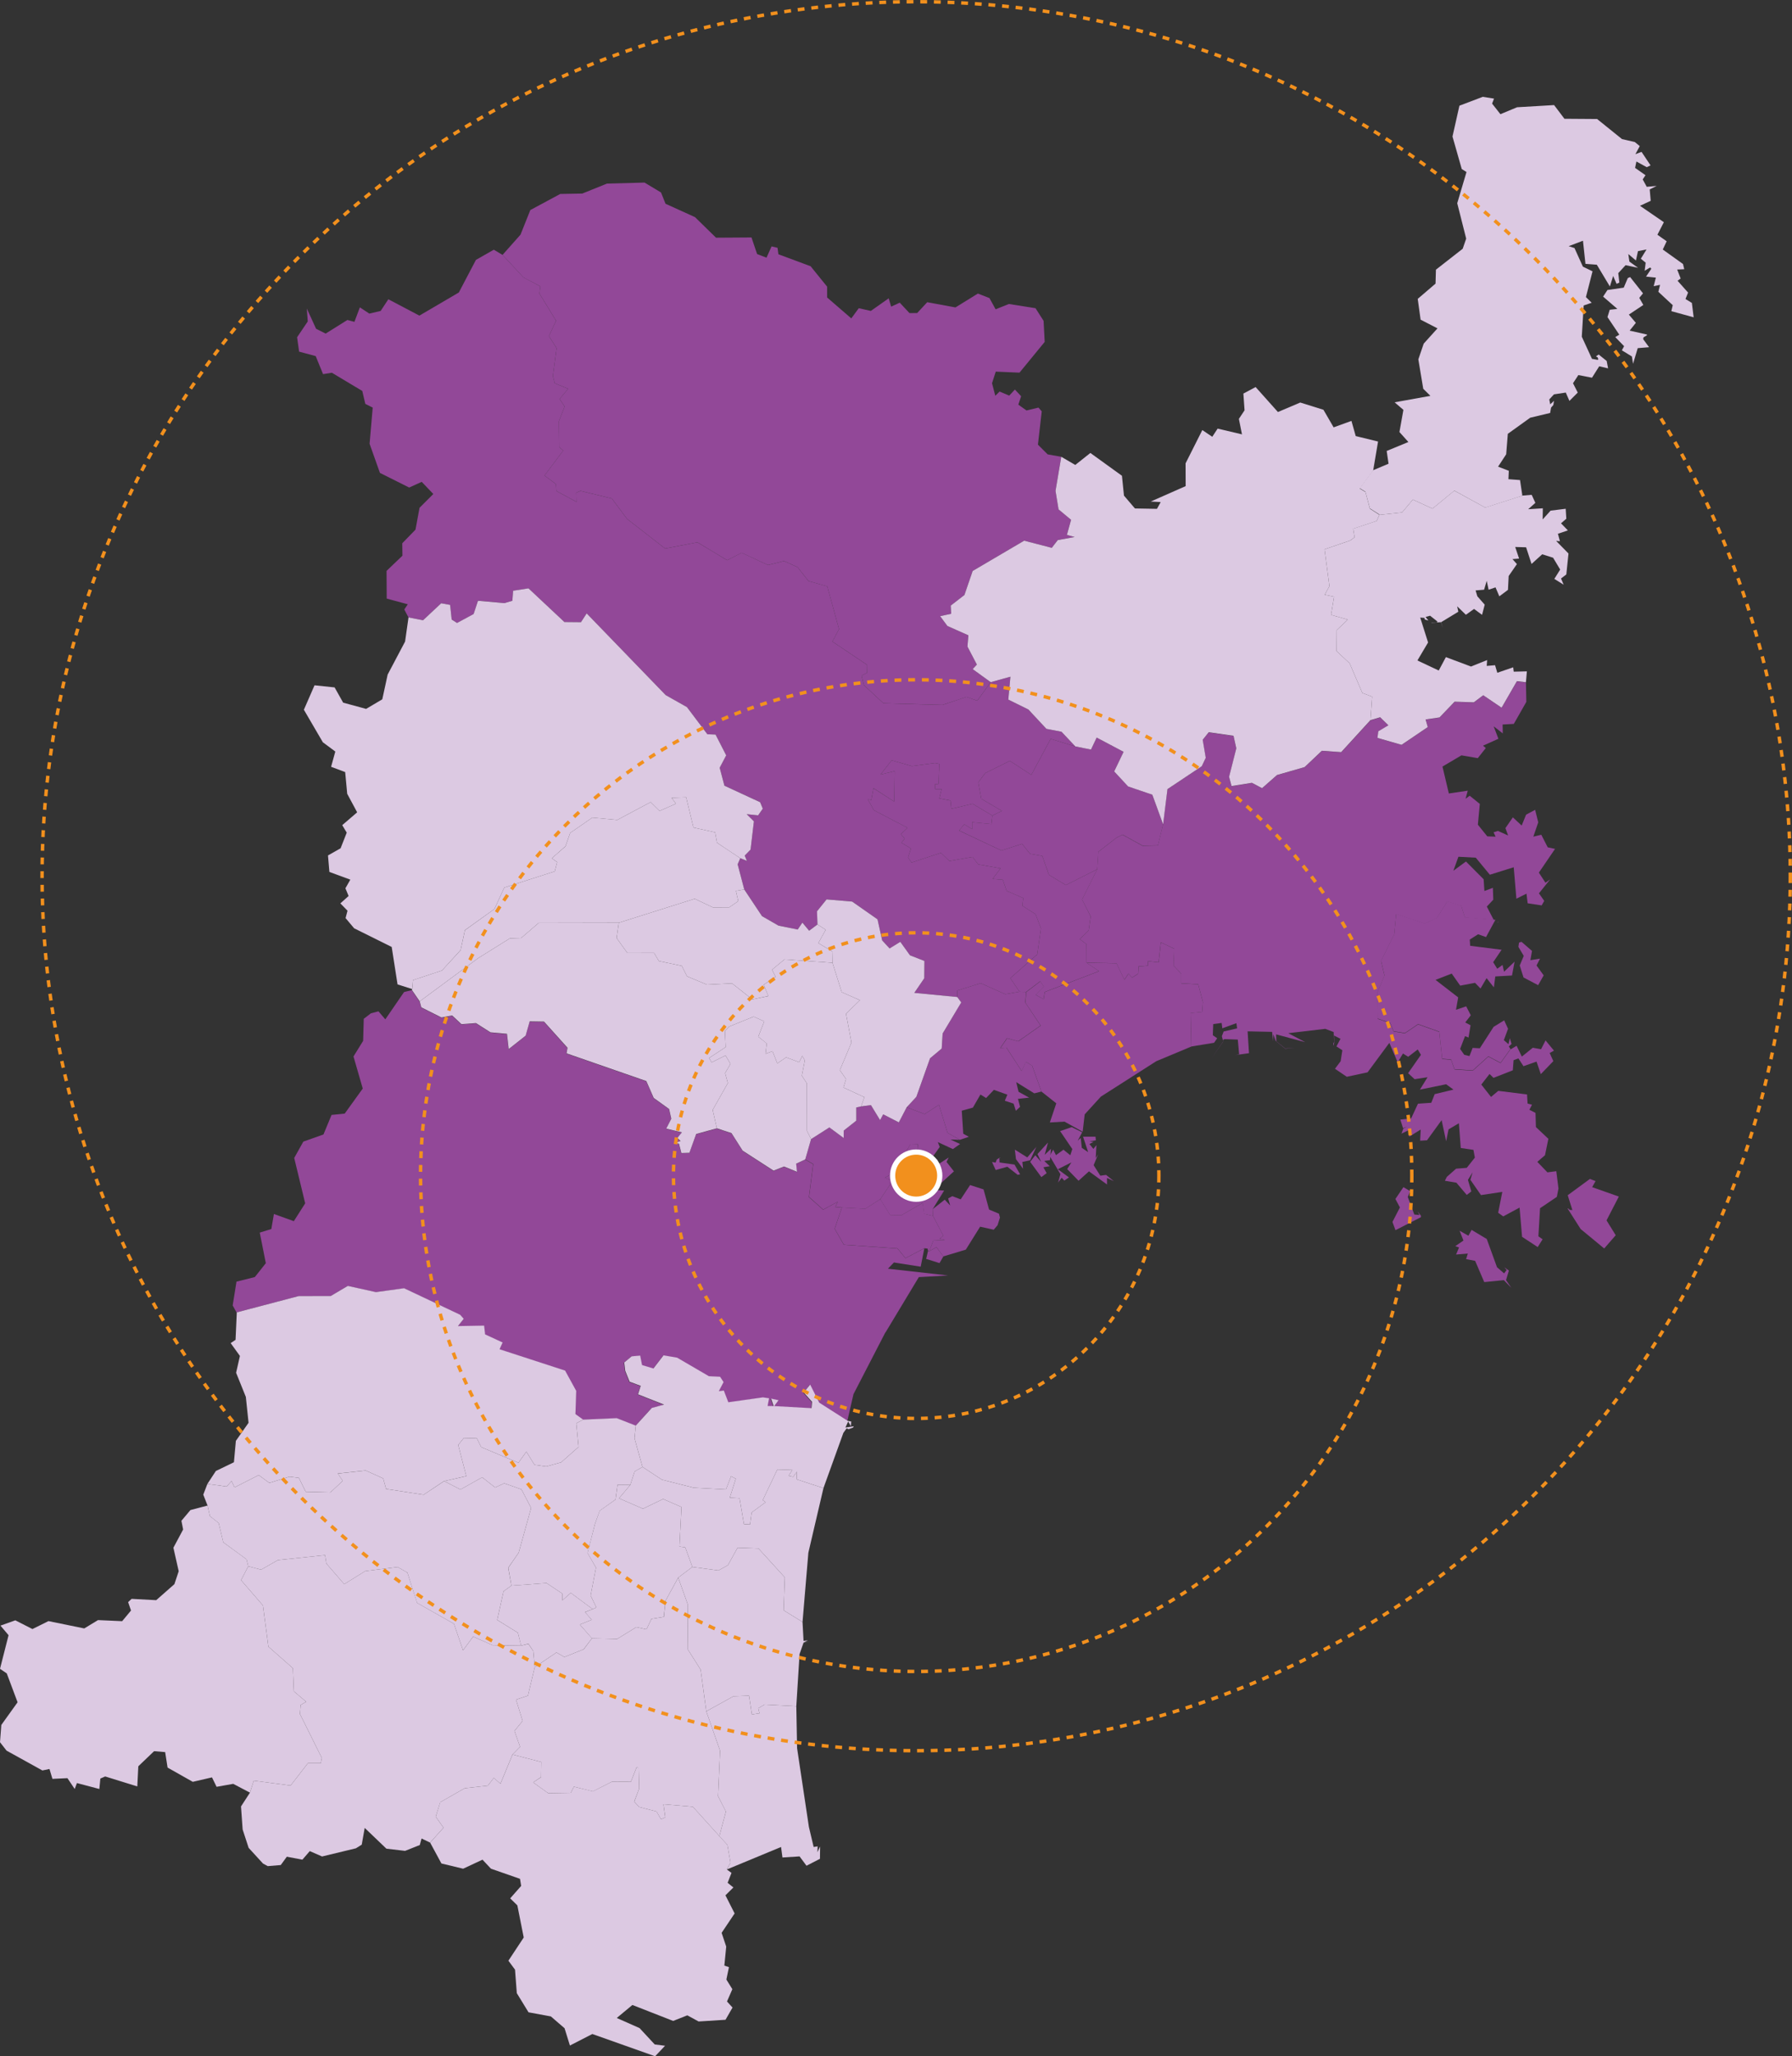 <svg id="_レイヤー_2" data-name="レイヤー_2" xmlns="http://www.w3.org/2000/svg" viewBox="0 0 230.35 264.2"><rect x="0" y="0" width="230.35" height="264.2" fill="#333333" stroke="none"/><defs><style>.cls-1,.cls-2{fill:#dcc9e2;fill-rule:evenodd}.cls-2{fill:#924898}.cls-5{stroke-miterlimit:10;fill:none;stroke:#f2901d;stroke-width:.44px;stroke-dasharray:.88 0 0 .88 .88 .88}</style></defs><g id="_レイヤー_1-2" data-name="レイヤー_1"><path class="cls-2" d="M119.93 156.22l-.04-.86 1.47-2.39-3.35-.18 2.98-.8 1.63-1.49-.95-1.21.28-.57-1.68 1.1.28-.81-.77-.24-1.98.12.19-1.85-1 .02-2.09 3.63-1.16.63.97.43-1.56 2.34 1.26 2.02 1.44.04 2.74-1.58.19 1.39 1.13.26zm14.75-9.39l-1.32 1.45.48 1.01-.76-.86-.66.85 1.44 1.96.68-.51-.42-.75.82-.14-.71-.68.74-.1.13-1.46-.81.78.41-1.53zm-6.23 1.97l.17-.06h-.11l-.38.24-.15.4-.46-.08.47 1.03 1.5-.42 1.33 1.04.31-.07-.72-1.25-1.92-.27-.03-.57zm4.79-1.47l-1.19 1.38-1.6-1 .15 1.23.91 1.23-.09-.88 1-.21.81-1.76z"/><path class="cls-2" d="M119.45 160.76l.52-1.36 1.5-.08-.7-.18.49-.36-1.33-2.56-1.13-.27-.19-1.39-2.75 1.58-1.44-.04-1.26-2.02-1.93 1.22-3.01-.15-.92 2.73 1.18 2.05 6.89.47 1.02 1.25 2.43-1.27.42.05.04.22.02.05.15.06zm3.6-32.66v-.83l3.02-.94 3.15 1.41 1.83-.32-1.18-1.74 3.46-3.06.48-3.33-.69-1.83-1.7-1.08.11-.99-2.14-.93-.48-1.42-1.32-.11 1.03-1.36-2.88-.51-.73-.96-2.97.53-1.09-1.05-3.77 1.24-.46-.65.38-1.15-1.23-.74.42-.53-.49-.58.86-.81-4.33-2.26-.78-1.4.45.08.28-1.51 2.66 1.72.06-3.91-1.82.44 1.44-1.83 2.59.74 2.99-.39.55.11-.1 2.57-.47.05.04.62h.82l-.29 1.19 1.43.27.11 1.07 2.73-.65 2.54 1.52 1.23-.6-2.65-1.56-.39-2.1.88-1.19 3.18-1.58 2.76 1.8 2.49-4.63 3.17.98-1.78-1.89-1.94-.37-2.32-2.49-2.58-1.27.27-2.94-2.53.7-1.73 2.38-1.39-.49-3.07 1.03-7.6-.21-2.52-2.34-.29-1.21.71-.37.02-1-4.48-3.01.85-1.6-1.51-5.5-2.41-.67-1.41-1.79-1.74-.79-2.05.52-3.39-1.58-1.87.96-3.82-2.3-4.15.8-4.9-3.81-1.95-2.62-4.04-.98-.54.24.03 1.17-2.58-1.39-.05-.89-1.48-1.1 2.42-3.22-.53-.42-.04-3.32.74-1.92-.65-.96 1.1-1.31-1.72-.71-.24-.92.48-3.59-.99-1.55.92-1.97-2.14-3.5.12-.92-2.17-1.15-2.69-2.89-1.12-.67-2.3 1.31-2.2 4.19-5.07 2.97-3.99-2.1-.99 1.5-1.46.34-1.21-.8-.7 1.86-.9-.24-2.8 1.75-1.23-.62-1.19-2.6.12 1.66-1.37 2.03.26 1.85 2.13.57.95 2.32 1.13-.18 3.91 2.34.39 1.66.95.48-.4 4.65 1.33 3.74 3.76 1.88 1.61-.73 1.49 1.56-1.77 1.77-.52 2.81-1.7 1.75.02 1.6-2.04 1.95.02 3.56 2.71.73-.45.67.54 1.02 1.87.36 2.33-2.18 1.15.21.2 1.87.7.45 2.13-1.15.55-1.71 3.4.31 1.02-.3.11-1.29 1.96-.31 4.62 4.33 2.13.02.73-1.13 10.16 10.5 2.73 1.54 2.63 3.49 1.05.04 1.37 2.67-.84 1.58.61 2.32 4.59 2.11.34.84-.6.86-1.47-.15.93.92-.43 3.63-.75.77.29.68-.86-.34-.34.78.85 3.22 2.28 3.44 2.12 1.22 2.47.5.6-.9.87 1.04 1.07-.79-.05-1.69 1.22-1.53 3.3.28 3.25 2.28.6 2.71.95 1.03 1.38-.85 1.24 1.73 1.86.73-.02 2.22-1.28 1.88 5.52.53zm14.71 16.72l-1.49.51 1.57 2.31-.26.79-.88-.71-.96.7-.36-.71-.45.82 1.38 2.33-.3 1.08.46-.62.34.37.6-.41-1.43-1.05 1.74-.88-.54.86 1.46 1.5 1.34-1.21 2.32 1.69v-.84l.87.41-.99-.8-.74.1-.86-1.35.58-1.4-.31.49.09-1.67-.39.49-.51-.63.54-.28-.56-.04.85-.16-.05-.46h-1.6l.66 1.99-.82-.56-.14-1.27-.39.36.58-1.09-1.33-.65zm-3.89-4.57l1.91 1.51-.83 2.46 1.88-.11 2.34 1.3.26-2.23 2.08-2.28 7.12-4.55 4.5-1.88-.09-4.3 1.49-.15.1-1.24-.61-2.31-2.18-.12v-1.25l-.98-1.02.08-2.18-1.72-.82-.28 2.57-1.36-.15-.03.59-1.18.09-.05.92-.8.52-.45-.52-.53.79-1.02-2.12-3.85-.07 1.61 1.09-6.97 2.67-.15.93-1.01-.56 1.05-1.05-.47-.69-1.81 1.38-.11 1.36 1.97 2.95-2.89 2.02-1.43-.39-.87 1.26.79-.06 1.95 3 .55-1.18.8.5 1.2 3.33z"/><path class="cls-2" d="M127.35 87.65l-2.32-1.69.54-.57-1.21-2.31.12-1.45-2.7-1.2-.93-1.26 1.42-.31-.06-1.05 1.76-1.36 1.06-3.09 6.62-3.89 3.55.92.77-1.01 2.17-.38-1.01-.27.55-1.94-1.61-1.34-.39-2.38.74-4.38-1.75-.31-1.25-1.25.49-4.28-.42-.48-1.54.37-1.05-.75.36-1.08-.8-.86-.73.78-1.24-.52-.55.54-.42-1.61.48-1.49 3.05.13 3.24-3.95-.14-2.7-1.04-1.63-3.42-.54-1.71.68-.79-1.44-1.49-.58-2.88 1.78-3.63-.67-1.29 1.39-.99.01-1.25-1.34-1.11.51-.31-1.07-2.3 1.62-1.55-.35-.96 1.31-3.11-2.69v-1.39l-2.12-2.62-4.14-1.54-.11-.83-.77-.18-.65 1.45-1.21-.47-.72-2.13-4.56.03-2.7-2.64-3.79-1.72-.58-1.45-2.12-1.27-4.83.13-3.17 1.28-2.83.05-3.85 2.07-1.26 3.16-2.31 2.6 2.69 2.9 2.17 1.14-.12.92 2.14 3.5-.92 1.97.99 1.55-.48 3.59.24.92 1.72.71-1.1 1.31.65.96-.74 1.92.04 3.32.53.42-2.42 3.22 1.48 1.1.05.89 2.58 1.39-.03-1.17.54-.24 4.04.98 1.95 2.62 4.9 3.81 4.15-.8 3.82 2.3 1.87-.95 3.39 1.57 2.05-.52 1.74.79 1.41 1.79 2.41.68 1.51 5.49-.85 1.6 4.48 3.01-.02 1-.71.37.29 1.21 2.52 2.34 7.6.21 3.07-1.02 1.39.48 1.73-2.38zm61.82 70.37l-.42.75-1.13-.64.5 1.26-1.05.72.48.17-.38.91 1.51-.13-.22.72 1.16.22 1.17 2.73 2.52-.25.96.98-.68-.98.37-1.23-.59-.42.3.35-.33.43-.91-.79-1.32-3.63-1.95-1.17zm15.21-6.55l-2.86 2.1.6 1.91-.33-.03-.21-.18h-.08l1.68 2.64 3.03 2.5 1.48-1.7-1.18-1.91 1.58-3.06-3.43-1.21.44-.78-.72-.27zm-10.21-16.67l-1.28 1.79-1.57-.83-2.01 1.81-2.34-.16-.44-1.24-1.15-.1-.37-3.48-2.72-.97-1.7 1.15-1.45-.24-.45-1.08-1.59-.54-.02-3.44.89-2.11-.44-1.88 1.69-3.42.25-2.6 3.67 1.22 1.56-.71 1.34-2.13 1.79.55.47 1.5 3.71.31-.89-1.72.83-.88-.05-1.53-1.09.41-.1-1.51-2.27-2.28-1.62 1.19.65-1.8 2.23.12 1.81 2.19 3.07-.96.34 4.04 1.3-.65.15 1.24 1.8.27.33-.58-.68-.97 1.44-1.79-.6.43-.85-1.3 2.08-3.05-.94-.2-.83-1.62-1.02.25.63-1.84-.4-1.61-1.16.62-.57 1.4-1.13-1.05-.96 1.38.35.95-1.31-.59-.56.18.26.56-1.07-.04-1.21-1.5.25-2.67-1.3-1.05-.53.39.28-1.04-2.43.36-.82-3.46 2.44-1.44 2.1.36 1.03-1.3-.36-.3 1.98-.89-.61-1.6 1.17.91-.02-1.14 1.44-.08 1.61-2.83-.05-2.5-1.16-.14-1.97 3.4-2.36-1.6-1.2.91-2.48-.07-1.94 2.01-1.79.26.28.98-3.37 2.28-3.1-.89.11-.85 1.31-.77-1.06-1.02-1.25.37-3.76 4.1-2.48-.18-2.23 2.1-3.55 1.02-1.92 1.69-1.31-.69-2.61.43-.32-1.19.93-3.66-.36-1.61-3.18-.46-.79.96.39 2.32-.51 1.08-4.41 2.94-.56 4.53-.66 2.7-1.98.04-2.57-1.42-.77.38-2.34 1.82-.15 2.24-1.94 3.88 1.11 2.18-.26 1.8-1.14 1.12.86.64v2.38l3.85.07 1.02 2.12.53-.79.45.52.8-.52.05-.92 1.18-.09.03-.59 1.36.15.28-2.57 1.72.82-.08 2.18.98 1.02v1.25l2.19.12.61 2.31-.1 1.24-1.49.15.09 4.3 2.93-.48.4-.58-.56-.39.05-1.43 1.08-.15.09.69 1.81-.66.09.67-1.73.4-.23.6.17.68-1.49 2.15 1.49-2.12-.02-.24.21-.09 1.69.06.17 1.89-.46.1 1.73-.24-.18-2.81 3.15.07.12 1.19.04-.89.29.85 1.23 1.01 1.27-.12-1.27.09-1.14-.93-.03-.88 3.74 1-2.18-1.15 4.76-.56 1.08.41.06 1.28-.1.18v.1l.04.23.08-.51-.03-.83.83.42-.52.98.76.49-.22 1.41-.73.97 1.52 1.03 2.67-.57 2.8-3.79 1.07 2.5.68-1.13.67.42 1.23-.94.41.69-1.65 2.36.84.77 1.66-.25-.98 1.59 3.37-.69.94.69-2.41.58-.44 1.11-1.71.12-.88 1.89-1.39.15.35 1.1.54-.2-.5.25-.24.66.89-.44.11.82 1.47-.91-.07 1.43.88-.05 1.88-2.59.58 2.71.31-1.52 1.33-.79.24 3.18 1.63.24.18 1-1.04 1.31-1.37.11-1.19 1.05-.25.5 1.48.25 1.33 1.57.59-.45-.44-1.48.6-.97-.28.96 1.36 1.96 2.74-.41-.53 2.68.65.47 2.1-1.13.32 3.75 2.01 1.32.63-1-.54-.38.21-3.61 2.16-1.46.21-1.07-.28-2.23-1.14.15-1.3-1.35.99-.85.43-2.11-1.6-1.51-.05-1.82-.79-.4.34-.65-.57-.15-.07-1.17-3.7-.46-.93.78-1.25-1.59 1.06-1.36.51.5 2.48-.97.1-1.3.62-.23.65 1 1.68-.59.55 1.61 1.61-1.67-.47-1.04.55-.31-1.08-1.31-.58 1.13-1.06-.19-1.41 1.14-.67-1.39-.74.44zm-13.76 17.72l-1.04 1.53.58 1.09-.96 1.86.39 1.06 3.27-1.67v-.19l-.42-.54.23.45-.66-.06-.84-2.26.32-.74-.88-.52zm12.16-33.99l.03-.18-.08.18h.06zm-.35-.31l.02-.08-.04.07h.02zm-70.96 43.21l2.89-.87 1.84-2.95 1.75.39.49-.58.31-.98-.13-.5-1.27-.53-.71-2.59-1.73-.56-1.21 1.84-1.07-.41-.54.29.26.91-.7-.75-1.55 1.22.04.86 1.33 2.56-.49.36.7.18-1.5.08-.52 1.36.93-.52.88 1.19zm-13.04-6.28l3.01.16 1.93-1.23 1.56-2.34-.97-.43 1.16-.63 2.09-3.62 1-.03-.19 1.86 1.99-.13 1-1.4-.25-.62 1.94.9.92-.65-1.23-.58 1.21.04-1.59-.9-1.1-3.6-1.84 1.19-2.31-.87-1.01 1.94-2.01-1.03-.4.74-1.18-1.93-1.26.17-.62.13v1.7l-1.61 1.27-.01.96-1.84-1.36-2.35 1.5-.75 2.61 1.03.59-.54 4.23 1.82 1.62 1.87-1.01-.3.68.83.07z"/><path class="cls-2" d="M123.39 146.45l1.15-.39-.72-.39-.19-2.96 1.43-.4.97-1.68.73.45 1-1.05 1.73.62-.33.78 1.13.37.29.92.54-.51-.27-1.02 1.44-.16-1.36-.75-.3-1.24 2.32 1.44.92-.23-1.2-3.33-.81-.5-.54 1.18-1.96-3-.79.06.87-1.27 1.43.4 2.89-2.02-1.97-2.96.11-1.36-.85-.03-1.83.32-3.15-1.41-3.02.94v.83l.5.7-2.38 3.99-.12 1.93-1.5 1.26-1.76 4.95-1.24 1.34 2.31.87 1.84-1.19 1.1 3.6 1.59.9zm70.78-11.65l-.22-.35.35-.32-.22-.73-.18.76-.59-.52.54-1.46-.5-1.08-1.36.84-1.77 2.75-.92-.05-.41 1.05-.67-.16-.53-.76.63-1.64.45.18.26-1.58-.68-.36.71-.92-.59-1.15-1.31.44.28-1.59-2.91-2.25 2.08-.81 1.09 1.55 1.91-.36.7.73.78-1.33.94 1.18.18-1.4 2.15-.12.33-1.78-1.35 1.29-.2-.87-.68.49-.52-.84 1.08-1.6-4.04-.51-.05-.8 1.07-.68 1.02.36 1.2-2.21h-.02l-.19-.03-3.71-.31-.47-1.5-1.79-.55-1.34 2.13-1.56.71-3.67-1.22-.25 2.6-1.69 3.42.44 1.88-.89 2.11.02 3.44 1.59.54.45 1.08 1.45.24 1.7-1.15 2.72.97.37 3.48 1.15.1.44 1.24 2.34.16 2.01-1.81 1.57.83 1.28-1.79zm1.41-13.79l-.32.1-.08.55.69 1.16-.52 1.23.49 1.54 1.88.99.71-1.26-.92-1.27.45-.88-1.24.2.21-1.19-1.36-1.18zm-3.01-2.48h-.06.06zm-51.53-6.84l.15-2.25 2.34-1.82.77-.38 2.57 1.41 1.98-.03.66-2.7-1.39-3.81-3.11-1.07-1.79-1.92 1.21-2.52-3.46-1.83-.73 1.54-2.01-.4-3.17-.98-2.49 4.63-2.76-1.8-3.18 1.58-.88 1.19.39 2.1 2.65 1.56-1.23.6-.13 1.09-2.47-.24v.89l-1.01-.62-.67.8 5.45 2.57 2.65-.86 1.02 1.28 1.58.28.85 2.42 2.18 1.32 4.03-2.03z"/><path class="cls-2" d="M131.9 127.45l1.81-1.37.47.69-1.04 1.05 1.01.57.15-.94 6.97-2.67-1.6-1.09-.01-2.38-.86-.64 1.14-1.12.26-1.79-1.1-2.19 1.94-3.88-4.03 2.03-2.18-1.32-.85-2.42-1.58-.28-1.02-1.28-2.65.86-5.45-2.56.67-.81 1.01.62v-.89l2.47.25.13-1.1-2.54-1.52-2.73.65-.11-1.06-1.43-.28.29-1.19h-.82l-.04-.62.47-.05.1-2.57-.55-.11-2.99.39-2.59-.74-1.44 1.83 1.82-.44-.06 3.91-2.66-1.71-.28 1.5-.45-.08.78 1.4 4.33 2.26-.86.81.49.58-.42.53 1.23.74-.38 1.15.46.65 3.77-1.24 1.09 1.05 2.97-.53.73.96 2.88.51-1.03 1.36 1.32.11.48 1.42 2.14.93-.11.99 1.7 1.08.69 1.83-.48 3.34-3.46 3.05 1.18 1.74.85.03zm-18.05 43.71l4.26-7.07 3.77-.21-7.74-.87.77-.8 3.44.54.47-2.36-2.43 1.27-1.03-1.25-6.89-.47-1.18-2.06.92-2.72-.83-.07.3-.68-1.87 1.02-1.83-1.62.54-4.23-1.03-.59-1.17.55.12 1.04-1.67-.67-1.34.53-3.97-2.57-1.43-2.25-1.89-.62-2.66.73-.87 2.42-1.03.02-.31-1.2-.6-.06.81-.27-.42-.4.58-.72-2.01-.49.64-1.27-.27-1.25-1.98-1.41-.95-2.17-10.26-3.56.12-.72-3.01-3.36-1.84-.03-.52 1.84-2.18 1.72-.22-1.96-2.12-.19-1.87-1.19-1.86.14-1.2-1.11-1.37.25-2.59-1.3-.21-.76-1.01-1.48-.99.24-2.41 3.51-.88-1.03-.98.26-.91.7-.08 2.83-1.24 2.01 1.19 4.12-2.32 3.22-1.69.17-1.04 2.51-2.59.92-1.17 2.1 1.41 5.83-1.46 2.29-2.56-.92-.33 1.93-1.49.46.78 3.93-1.41 1.78-2.36.59-.49 3.06.5.9 7.94-2.09h4.13l2.21-1.31 3.61.8 3.62-.49 7.2 3.41.46.52-.74.94 3.35-.06.13 1.13 2.25 1.04-.39.87 8.43 2.74 1.42 2.61-.09 2.98.98.71 4.31-.19 2.45.97 2.06-2.28 1.58-.43-3.35-1.32.36-1.09-1.44-.52-.56-1.4-.13-1.08.94-.79 1.11-.1.24 1.22 1.46.44 1.3-1.69 1.75.31 4.08 2.38 1.44.07.44.68-.6 1.18.64-.09.58 1.52 4.45-.64.79.13-.2.99h.78l-.33-.96.97.21-.57.76 4.79.27.08-.82-1.08-1.2.82-1.01 1.17 2.32 3.66 2.34.8-3.48 4.09-7.92zm7.41-9.73l-.88-1.18-.94.52-.14-.07-.25 1.05 1.72.54.49-.85z"/><path class="cls-1" d="M105.85 191.2l2.56-7.1.42-.58.25.11.56-.2.11-.18-1.08.17.36-.78.35.61.04-.61-.45-.08-3.66-2.34-1.17-2.32-.83 1.01 1.08 1.21-.08.81-4.79-.27.56-.75-.96-.21.33.96-.78-.01.19-.99-.79-.12-4.45.63-.58-1.51-.64.09.61-1.17-.45-.69-1.44-.07-4.08-2.38-1.75-.3-1.3 1.69-1.46-.44-.24-1.22-1.1.1-.95.79.13 1.08.56 1.39 1.43.53-.35 1.09 3.35 1.32-1.58.43-2.06 2.27-.16 1.62 1.03 3.69 2.5 1.64 4.08 1.03 4.15.22.65-1.69.61.31-.77 2.44 1.25.07.57 3.33.78.04.21-1.54 1.81-1.33-.39-.25 1.88-3.94 1.93.06-.48.75.59.13.48-.66-.05.98 3.46 1.13z"/><path class="cls-1" d="M103.16 208.4l.75-8.9 1.94-8.3-3.46-1.13.05-.98-.48.66-.59-.13.48-.75-1.93-.06-1.88 3.94.39.25-1.81 1.33-.21 1.55-.78-.05-.57-3.33-1.25-.07.77-2.44-.61-.31-.65 1.69-4.16-.22-4.07-1.03-2.5-1.64-1.01.58-.56 1.73-1.45 1.72 3.08 1.34 2.59-1.25 2.36 1.03-.26 5.08.74.1.92 2.52 3.35.45 1.22-.68 1.24-2.24 2.68.09 3.39 3.72-.15 4.23 2.43 1.5zm74.15-142.25l2.92-.31 1.38-1.65 2.53 1.16 2.81-2.31 3.97 2.18 4.77-1.53-.3-2.01-1.49-.11.05-1.08-1.38-.53 1.04-1.59.21-2.63 2.88-2.07 2.56-.61.12-.69.29-.33.09-.54-.49.45-.12-.63.6-.65 1.52-.23.47 1.07 1.07-1.07-.61-1.2.69-1.05 1.75.34.93-1.47 1.14.27-.18-.95-1.03-.83-.35.24.22.13.08.24-.07.08-.74-.13-1.31-2.85.24-4.01 1.03-.35-.74-.73.85-3.31-1.24-.6-1.08-2.39-.75-.24 1.84-.7.32 2.97 1.46.11 1.68 2.8.42-1.35.44 1.01.36-.16-.14-1.22.94-1.02 1.6.34-1.11-.8-.14-.97.98.83.26-1.2 1.1-.22-.73 1.19.62.51-.13 1.04.64-.39h.13l.08.14-.67 1 1.26.13-.28 1.1.82-.17-.22.89 1.85 1.72-.18.77 2.87.79-.23-1.85-.82-.5.33-.83-1.35-1.52.4-.29-.45-1.15.91-.04-.16-.67-2.6-1.86.5-1.06-1.19-.84.83-1.61-3.07-2.11 1.38-.64-.13-1.46.89-.45-1.27.11-.52-.95.36-.54-1.34-.94.17-.82 1.33.73.49-.23-1.16-1.74-.79.3.56-1.04-.63-.52-1.65-.38-3.2-2.58-4.2-.03-1.33-1.76-4.76.28-2.14.89-1.07-1.36.25-.64-1.45-.23-3 1.14-.89 3.96 1.19 4.18.61.38-1.19 4.01 1.15 4.55-.45 1.3-3.44 2.69-.05 1.79-2.29 1.96.37 2.67 2.17 1.12-1.77 1.96-.69 2.02.63 3.78.92.91-4.6.83 1.13.97-.51 2.85 1.15 1.28-2.79 1.15.24 1.64-1.99.84-1.72 2.31.73.44.58 2.15 1.22.78zm32.26-30.56l-.33.14-.52 1.23-2.09.3-.56.85 1.83 1.58-.98.11-.29.94 1.52 2.26-.52.31 1.14 1.17-.29.53 1.29.79.15.94.6-2.01 1.46-.12-.76-1.03.04-.23.46-.28-.02-.09-2.22-.5.8-1-.9-1.06 1.86-1.24-.52-.91.48-.58-1.67-2.11z"/><path class="cls-1" d="M149.51 105.92l.56-4.53 4.41-2.94.51-1.08-.39-2.32.78-.97 3.18.46.36 1.61-.93 3.66.32 1.19 2.61-.42 1.31.69 1.92-1.69 3.55-1.02 2.22-2.1 2.48.18 3.76-4.11.22-3.02-1.26-.47-1.63-3.81-1.68-1.57.02-2.7 1.42-1.35-2.15-.61.39-2.33-1.21-.25.61-1.11-.63-4.73 3.29-1.13.57-.41-.18-1.1 3.03-1.01.34-.78-1.22-.79-.57-2.14-.73-.44 1.72-2.31.63-3.74-2.87-.7-.55-1.95-2.29.83-1.31-2.26-2.98-.93-2.87 1.22-2.87-3.21-1.57.84.15 2.15-.73 1.1.4 1.99-3.13-.74-.69 1.05-1.28-.86-2.15 4.27.01 2.93-4.49 1.98 1.28.07-.48.87-2.83-.05-1.41-1.65-.26-2.55-4.06-2.93-1.94 1.54-1.8-1.05-.74 4.38.39 2.38 1.61 1.34-.54 1.94 1 .27-2.17.39-.77 1-3.55-.92-6.62 3.89-1.06 3.09-1.76 1.36.06 1.05-1.42.31.93 1.26 2.7 1.2-.12 1.45 1.21 2.31-.54.58 2.32 1.68 2.53-.7-.27 2.94 2.58 1.27 2.32 2.49 1.94.37 1.78 1.89 2.01.4.73-1.54 3.46 1.83-1.21 2.52 1.79 1.93 3.11 1.06 1.39 3.81zM34.41 239.77l1.68-.14.78-1.07 2 .38.95-1.1 1.58.69 4.35-1.05.75-.47.38-2.15 2.79 2.67 2.4.28 1.89-.75.23-.84 1.1.53 1.72-1.92-1-1.41.58-1.86 3.15-1.8 2.97-.33.76-.99.86.74 1.55-3.75.97-.99-.72-2.04 1.05-1.29-.85-2.73 1.53-.51.88-3.67-.19-2.06-.63-.93-.93.23-3.67-.06-2.5-1.1-1.3 1.76-1.17-3.41-4.73-2.68-1.25-3.89-1.25-.72-4.17.52-2.7 1.68-2.29-2.64-.18-1.09-6.06.64-2.16 1.23-1.65-.44-.92 1.79 2.81 3.25.7 5.29 3.15 2.77.12 2.97 1.59 1.34-.71.41-.09 1.17 2.81 5.65-.14.66h-1.65l-2.22 2.87-4.74-.62-.49 1.54-1.15 1.77.21 2.96.77 2.36 1.85 2.02.61.33h-.01z"/><path class="cls-1" d="M92.47 235.92l.84-3.17-1.01-1.97.26-5.83-1.77-5.07-.73-5.36-1.63-2.57-.04-5.86-1.21-3.39-1.63 2.97-.21 2.07-1.6.26-.64 1.35-1.3-.29-2.47 1.52-3.24-.08-1.06 1.41-2.48.99-1.02-.58-2.79 1.88-.88 3.67-1.53.51.85 2.73-1.05 1.29.72 2.04-.97.99 3.7.96-.03 1.95-1.02.67 1.94 1.39 2.9-.05.4-.79 2.44.61 2.43-1.24 2.46-.01.72-1.83.27.04.07 2.68-.63 1.67.63.69 2.23.58.58 1 .55-.25-.24-1.68 3.78.32 3.41 3.77v.01z"/><path class="cls-1" d="M90.79 219.88l3.5-1.94 2-.07.36 2.41.98-.15-.16-.64.8-.48 4.09.21.42-6.7.51-1.46.83-.12-.82.1.55-.28-.56.07-.13-2.43-2.43-1.5.15-4.23-3.39-3.72-2.68-.09-1.24 2.24-1.22.68-3.35-.45-1.82 1.37 1.21 3.39.04 5.86 1.63 2.57.73 5.36z"/><path class="cls-1" d="M93.43 240.2l6.97-2.89.18 1.35 2.2-.14.89 1.2 1.73-.89.02-1.58-.34.73.02-.75-.51.08-.61-2.57-1.52-10.13-.1-5.39-4.09-.21-.8.48.16.64-.98.15-.36-2.41-2 .07-3.5 1.94 1.77 5.07-.26 5.83 1.01 1.98-.84 3.16 1.03 1.12.4 2.28-.47.89v-.01z"/><path class="cls-1" d="M67.93 258.55l2.88.53 1.76 1.52.69 2.22 2.88-1.48 8.07 2.86 1.28-1.35-1.33-.17-1.95-2.1-2.93-1.3 2.01-1.67 5.24 2.05 1.82-.72 1.45.79 3.46-.22.9-1.57-.71-.78.69-1.58-.77-1.24.33-1.59-.59-.2.24-2.44-.59-1.77 1.67-2.49-1.18-2.33 1.02-1.01-.74-.6.5-1.27-.6-.44.47-.88-.4-2.28-1.03-1.13-3.41-3.77-3.78-.32.24 1.68-.55.25-.58-1-2.23-.58-.64-.69.64-1.67-.07-2.68-.27-.04-.72 1.83-2.46.01-2.43 1.23-2.44-.6-.4.79-2.9.05-1.94-1.39 1.02-.68.03-1.94-3.7-.96-1.55 3.75-.86-.75-.76 1-2.97.33-3.16 1.8-.57 1.86 1 1.41-1.72 1.92 1.45 2.68 2.79.67 2.49-1.16 1.09 1.16 3.73 1.3.15.91-1.41 1.6.92.9.82 4.13-1.97 2.98.85 1.15.23 3.02 1.5 2.45v.01zm-35.8-28.22l.49-1.54 4.74.62 2.22-2.87h1.65l.14-.66-2.81-5.65.09-1.17.71-.41-1.59-1.34-.12-2.97-3.15-2.77-.7-5.29-2.81-3.25.92-1.79-.22-.89-2.99-2.19-.59-2.47-1.13-.89-.3-1.36-2.2.58-1.16 1.38.22 1.12-1.25 2.34.68 3.02-.55 1.66-2.34 2.06-3.16-.17-.45.42.37 1.08-1.14 1.37-3.1-.14-1.77 1.07-4.6-.94-2.06 1.02-2.2-1.12-1.91.68 1.04 1.23-1.1 4.32.87.59 1.39 3.71-2.09 2.91-.17 2.22.84 1.08 4.61 2.55.91-.19.38 1.27 1.93-.09.93 1.39.29-.76 2.88.76.13-1.34.62-.27 4.13 1.28.13-2.59 2.03-1.94 1.42.12.31 1.99 3.24 1.83 2.47-.57.59 1.21 2.14-.38 2.15 1.13z"/><path class="cls-1" d="M66.99 211.44l-.42-1.66-2.66-1.64.82-3.69 1.01-.72-.41-2.3 1.34-1.93 1.6-5.75-1.24-2.39-2.22-.78-1.16.54-1.67-1.31-2.79 1.57-2.1-1.08-2.63 1.75-4.83-.74-.38-1.36-2.24-1.01-3.59.39.64.94-1.59 1.48-3.17-.08-.88-1.79-1.2-.15-2.6.8-1.36-1-3.11 1.58-.39-.82-.62.71-2.48-.34-.53 1.38.55 1.4.3 1.36 1.13.89.59 2.47 2.99 2.19.22.89 1.65.44 2.16-1.23 6.06-.64.18 1.09 2.29 2.64 2.7-1.68 4.17-.52 1.25.72 1.24 3.89 4.74 2.68 1.17 3.41 1.3-1.76 2.49 1.1 3.67.06h.01zm-14-84.36l.1-1.15 3.72-1.23 2.4-2.63.55-2.56 3.8-2.72 1.26-2.75 6.49-2.08.31-1.19-.69-.49 1.76-1.55.6-1.71 2.85-1.97 3.2.3 4.3-2.29 1.15 1.13 2.1-.93-.57-.76 1.88-.06.94 3.89 2.78.61.25 1.34 2.99 1.99.85.34-.28-.68.75-.77.43-3.63-.93-.92 1.47.15.6-.86-.34-.83-4.59-2.12-.61-2.31.84-1.59-1.37-2.67-1.05-.04-2.63-3.49-2.73-1.54-10.16-10.5-.73 1.13-2.13-.02-4.62-4.33-1.97.31-.1 1.29-1.02.3-3.4-.3-.56 1.7-2.13 1.15-.69-.44-.2-1.88-1.15-.21-2.33 2.18-1.87-.36-.44 3.1-2.24 4.24-.69 3.18-2.08 1.23-2.95-.8-1.1-1.96-2.58-.27-1.37 3.14 2.44 4.18 1.6 1.19-.54 1.96 1.81.68.26 2.79 1.28 2.38-1.92 1.65.58.96-.79 2.01-1.62.92.18 2.12 2.69.99-.63 1.11.41.99-1.06.95.92.94-.25.95 1.1 1.31 4.83 2.4.75 4.81 1.89.6z"/><path class="cls-1" d="M53.95 128.66l7.5-5.54 4.1-2.56 1.44-.04 2.26-1.94 10.29-.02 9.76-3.08 2.34 1.11 2.1-.01 1.16-.8-.31-1.31 1.08-.19-.85-3.23.34-.78-2.99-1.99-.25-1.34-2.78-.61-.94-3.89-1.88.06.57.76-2.1.93-1.15-1.13-4.3 2.29-3.2-.3-2.85 1.97-.6 1.72-1.76 1.54.69.49-.31 1.19-6.49 2.08-1.26 2.75-3.8 2.73-.55 2.56-2.4 2.62-3.72 1.23-.1 1.15-.05.11 1.01 1.47zm122.21-36.13l1.25-.37 1.06 1.03-1.3.77-.11.85 3.1.89 3.37-2.28-.28-.98 1.79-.26 1.94-2.02 2.47.08 1.21-.91 2.36 1.6 1.97-3.41 1.16.14.12-1.4-1.69.04-.07-.56-2.04.7-.29-.97-1.07.09.05-.75-2.07.83-3.23-1.21-.92 1.72-2.74-1.29 1.37-2.31-1.01-3.2.55.04.04.21.46.13-.36-.46.58-.16.96.76-.11.1-.64.02-.06.03 1.25-.08.25.79-.23-.79 2.21-1.34-.15-.7 1.12 1.09 1.05-.75 1.03.76.34-1.31-.95-1.08-.22-.75 1.09-.09.34-1.14.24 1.14.89-.3.49 1.15 1.11-.83.09-1.78 1.06-1.53-.57-.64.85-.07-.5-1.49 1.4.04.7 2.14 1.37-1.24 1.4.44.91 1.52-.75 1.2 1.2.75-.34-.8.68-.52.28-2.69-1.59-1.62.49.04-.26-.96 1.28-.43-.88-.91.68-.59-.08-1.28-1.94.24-1.02 1.13.02-1.43-1.88.12.92-.82-.47-1.03-1.2.1-4.78 1.53-3.97-2.17-2.8 2.31-2.53-1.16-1.38 1.65-2.92.31-.34.78-3.03 1 .18 1.11-.56.41-3.3 1.13.63 4.73-.61 1.11 1.21.25-.39 2.33 2.15.61-1.42 1.35-.02 2.7 1.68 1.57 1.63 3.81 1.26.47-.22 3.02zM68.74 214.2l2.79-1.88 1.02.58 2.47-.99 1.07-1.41-1.56-1.77 1.53-.61-.86-.99.98-.38-2.81-2.09-1.09.97.01-.87-2.04-1.36-4.51.33-1.01.72-.82 3.69 2.66 1.64.41 1.66.94-.24.63.94.19 2.06zm-11.65-23.9l2.85-.64-1.04-4 .72-.9 1.68.05.55 1.12 4.79 2.01 1.02-1.42 1.05 1.69 1.51.21 1.91-.53 2.24-1.98-.29-3.04.88-.47-.99-.71.1-2.98-1.43-2.61-8.42-2.74.39-.87-2.25-1.04-.13-1.13-3.36.06.74-.93-.46-.52-7.21-3.41-3.62.5-3.61-.8-2.2 1.3-4.13.01-7.94 2.09-.16 3.53-.63.42 1.19 1.65-.49 2.16 1.25 3.1.35 3.33-1.63 2.32-.25 2.75-2.32 1.12-1.09 1.66 2.48.34.62-.71.39.82 3.11-1.58 1.36 1 2.6-.8 1.2.15.88 1.79 3.17.08 1.59-1.48-.64-.95 3.59-.38 2.24 1.01.38 1.36 4.83.74 2.63-1.76v.01z"/><path class="cls-1" d="M76.18 206.75l.48-.21-.74-1.53.69-3.59-1.08-1.88.95-3.74.61-1.69 2.03-1.44.26-1.9 1.64.02.56-1.73 1.01-.58-1.03-3.69.16-1.62-2.45-.96-4.31.19-.88.47.29 3.04-2.24 1.98-1.91.53-1.51-.21-1.05-1.69-1.02 1.42-4.79-2.01-.55-1.12-1.68-.05-.72.9 1.04 4-2.85.64 2.1 1.08 2.79-1.57 1.67 1.31 1.16-.54 2.22.78 1.24 2.39-1.6 5.75-1.33 1.93.4 2.3 4.51-.33 2.04 1.36-.01.87 1.09-.97 2.81 2.09z"/><path class="cls-1" d="M76.09 210.51l3.24.07 2.47-1.52 1.3.29.64-1.35 1.59-.26.22-2.07 1.63-2.97 1.82-1.37-.92-2.52-.74-.1.26-5.08-2.36-1.03-2.59 1.25-3.08-1.34 1.45-1.72-1.64-.02-.26 1.9-2.04 1.44-.6 1.69-.96 3.74 1.09 1.88-.69 3.59.74 1.53-.48.21-.98.39.86.98-1.53.61 1.56 1.78zm28.17-64.15l2.35-1.5 1.84 1.36.01-.96 1.61-1.27v-1.7l.62-.13.42-1.19-2.69-1.24.33-1.09-.79-1.14 1.49-3.55-.7-3.7 1.79-1.74-2.34-1.03-1.19-3.78-6.17-.43-1.6 1.32.46.92-1.53 1.01.59 1.46-2.05.43-2.61-2.06-3.23.16-2.56-1.07-.67-1.34-2.95-.62-.61-1.04-3.43.01-1.39-1.93.28-1.96-10.29.02-2.26 1.94-1.44.04-4.1 2.56-7.5 5.54.21.77 2.59 1.3 1.37-.26 1.2 1.12 1.86-.14 1.87 1.19 2.12.19.22 1.96 2.18-1.72.52-1.84 1.84.03 3.02 3.36-.12.72 10.25 3.56.95 2.17 1.98 1.42.28 1.25-.65 1.27 2.01.48-.58.72.42.4-.81.27.6.06.31 1.21 1.03-.03.87-2.42 2.66-.73-.54-2.36 1.95-3.45-.35-1.29.69-1.18-.64-1.08-1.78.89-.33-.56 2.13-1.4-.1-2.08.54-.56 3.16-1.28 1.36.61-.77 1.97 1.09.87-.15 1.33.89-.34.62 1.57 1.13-.78 1.68.63.4-.82.32.59-.38 1.96.65.99.01 6.1.53 1.06z"/><path class="cls-1" d="M107.01 123.7l-.03-1.45-1.79-1.08.95-1.71-1.06-.68-1.07.8-.87-1.04-.6.89-2.47-.5-2.12-1.22-2.28-3.43-1.08.19.31 1.31-1.16.8-2.1.01-2.34-1.11-9.76 3.08-.28 1.96 1.39 1.93 3.43-.01.61 1.04 2.95.62.67 1.34 2.56 1.07 3.23-.16 2.61 2.06 2.05-.44-.59-1.45 1.53-1.01-.46-.92 1.6-1.32 6.17.43z"/><path class="cls-1" d="M116.55 142.27l1.24-1.34 1.76-4.95 1.5-1.26.12-1.93 2.39-3.99-.51-.7-5.52-.53 1.28-1.88.02-2.22-1.86-.73-1.24-1.73-1.38.85-.95-1.03-.6-2.71-3.26-2.28-3.29-.28-1.23 1.53.06 1.69 1.06.68-.95 1.71 1.79 1.08.03 1.45 1.19 3.78 2.34 1.03-1.79 1.74.7 3.7-1.49 3.55.79 1.14-.33 1.09 2.69 1.24-.42 1.19 1.26-.17 1.18 1.93.4-.74 2.01 1.03 1.01-1.94zm-14.1 8.29l-.11-1.04 1.17-.55.75-2.61-.53-1.06-.01-6.1-.65-.99.38-1.96-.32-.59-.4.82-1.68-.63-1.13.78-.62-1.57-.89.34.15-1.34-1.09-.86.77-1.97-1.36-.61-3.16 1.28-.54.56.1 2.08-2.13 1.4.33.56 1.78-.89.64 1.08-.69 1.18.35 1.29-1.95 3.45.54 2.36 1.88.62 1.43 2.25 3.98 2.57 1.34-.53 1.67.68z"/><circle cx="117.77" cy="151.05" r="3.03" stroke-miterlimit="10" fill="#f2901d" stroke="#fff" stroke-width=".67"/><circle class="cls-5" cx="117.77" cy="151.05" r="31.2"/><circle class="cls-5" cx="117.77" cy="151.05" r="63.71"/><circle cx="117.77" cy="112.58" r="112.36" fill="none" stroke="#f2901d" stroke-width=".44" stroke-dasharray=".88 0 0 .87 .88 .88" stroke-miterlimit="10"/></g></svg>
